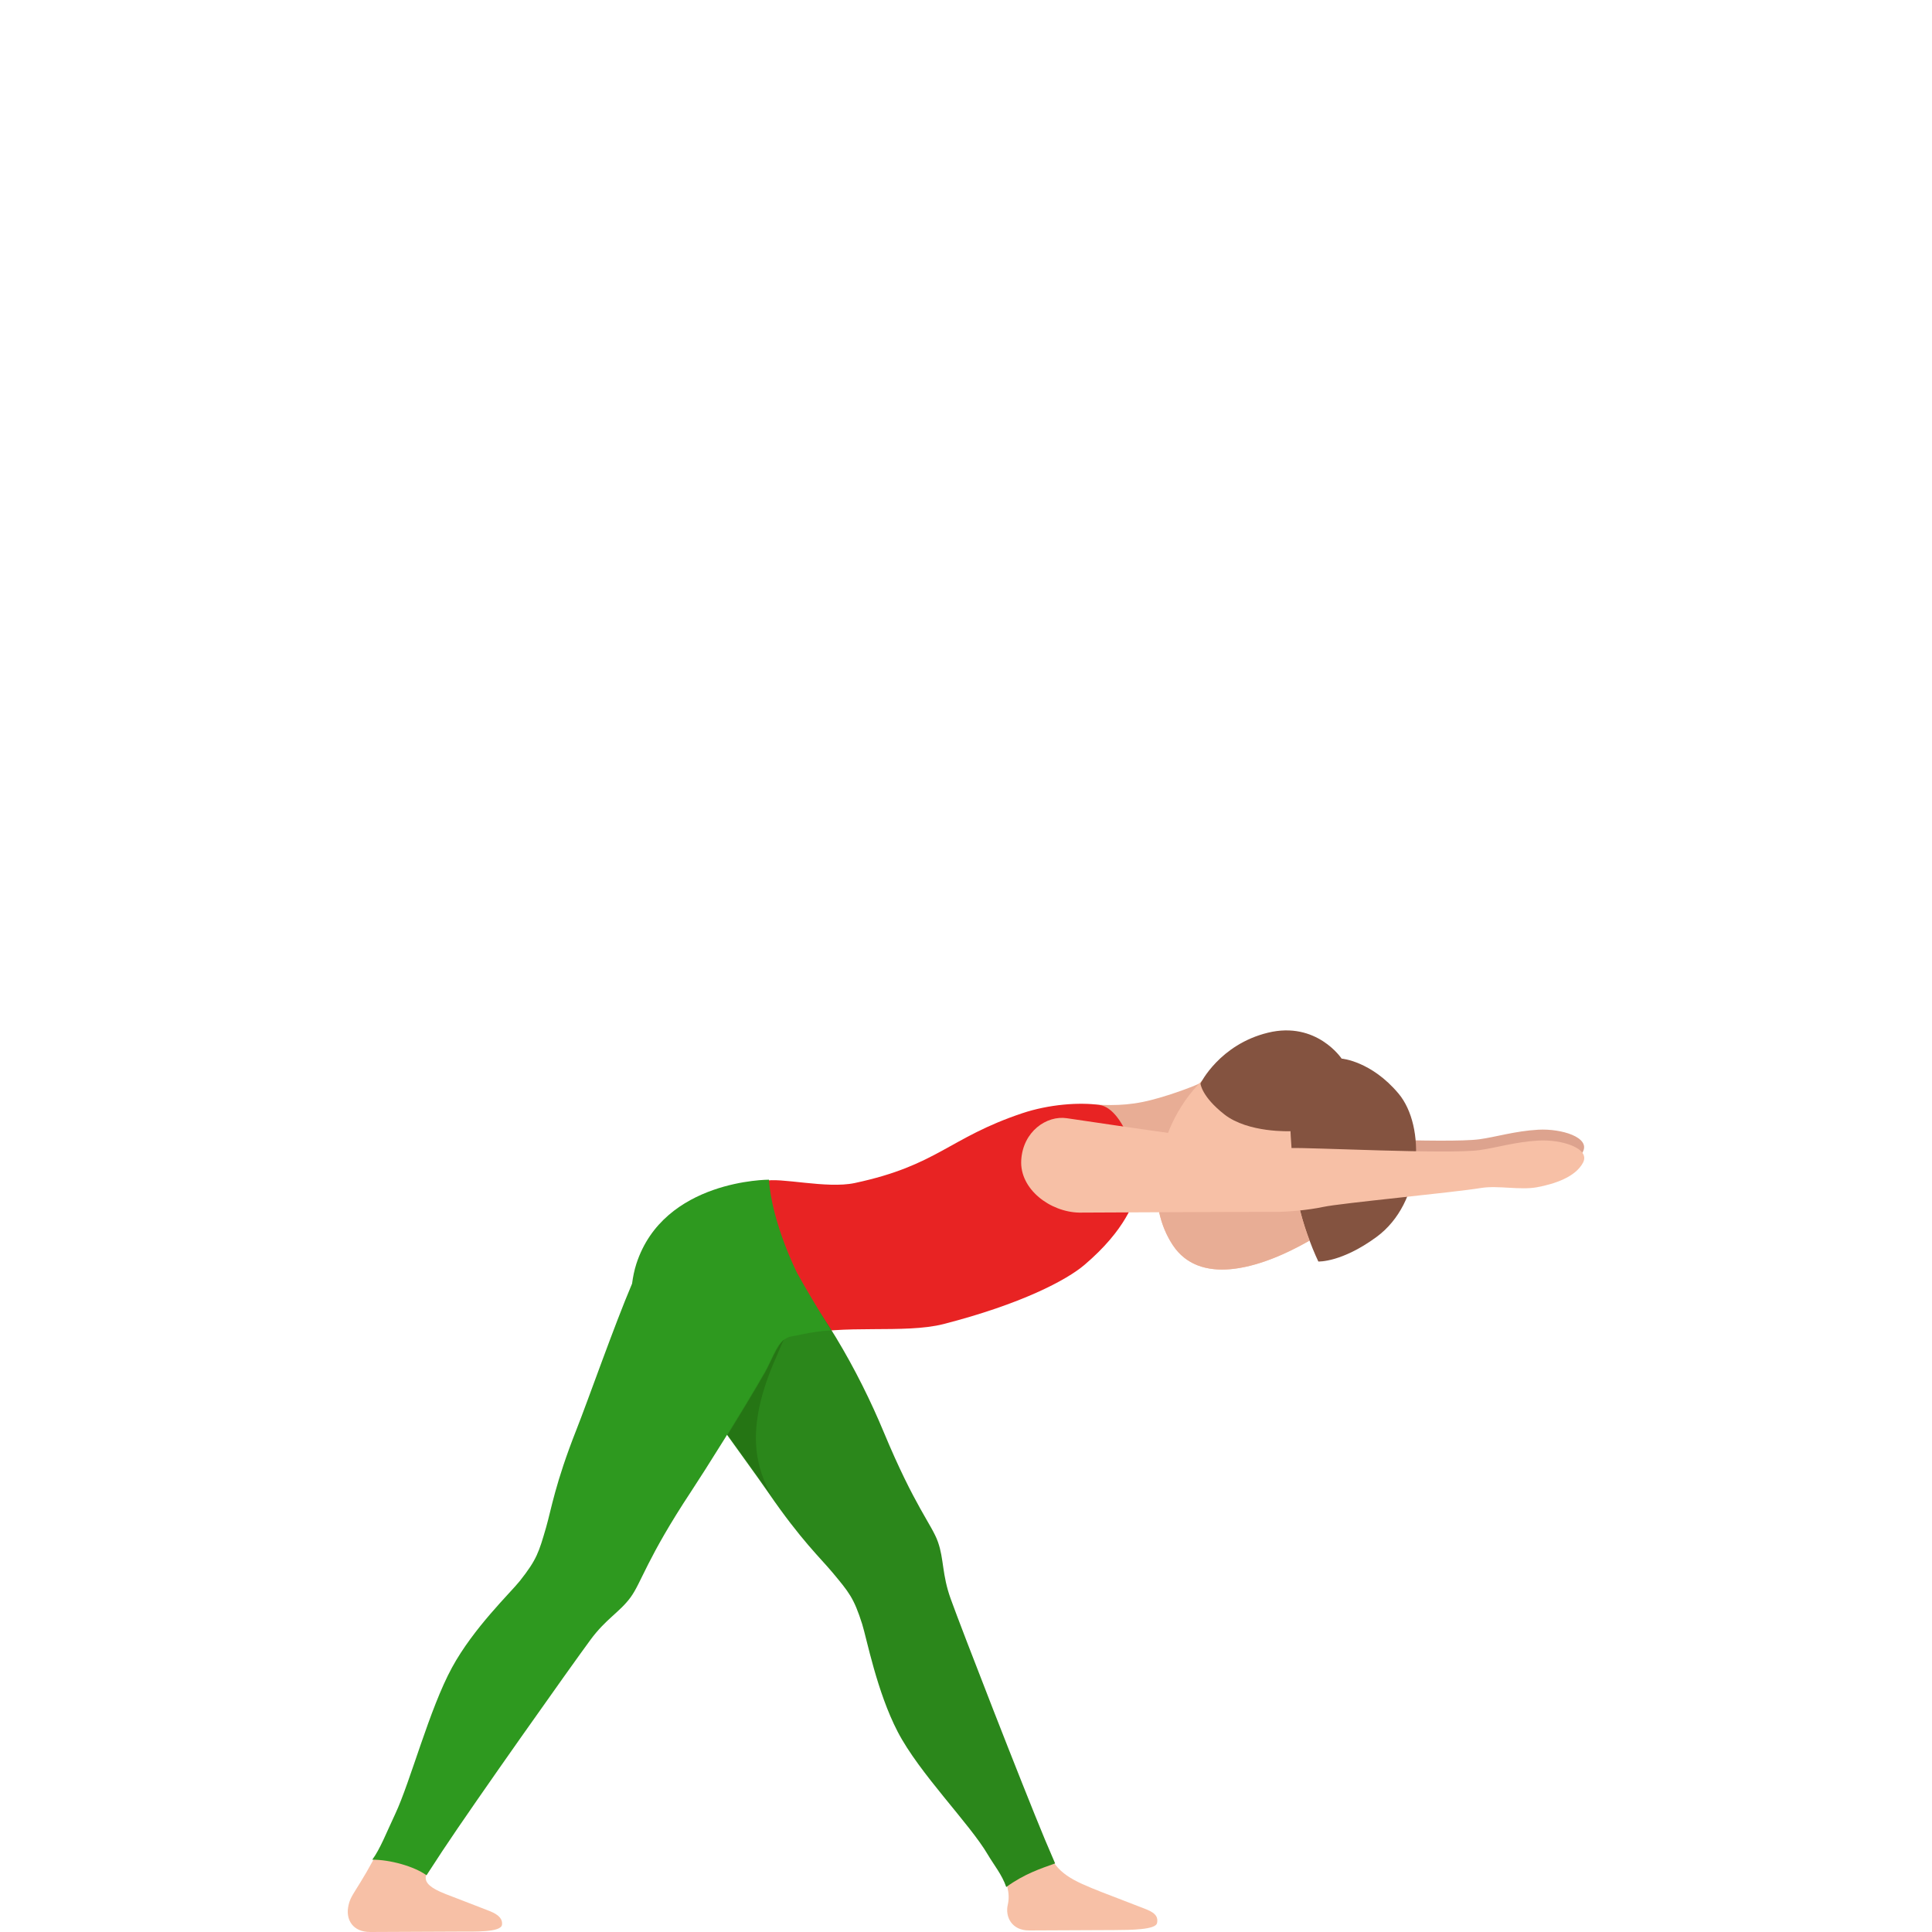 <svg width="300" height="300" viewBox="0 0 300 300" fill="none" xmlns="http://www.w3.org/2000/svg">
<path d="M178.028 296.492C175.152 295.357 173.245 294.659 171.168 293.842C166.494 291.999 164.057 290.943 162.629 287.276C162.38 286.628 160.522 285.004 160.692 282.792C157.866 282.732 158.305 282.493 155.449 282.344C155.629 283.43 152.883 286.698 153.352 287.395C153.971 288.332 157.326 292.198 156.488 295.765C156.058 297.598 157.067 299.77 159.803 299.76L172.955 299.701C175.691 299.691 179.466 299.641 179.666 298.615C179.816 297.877 179.666 297.14 178.028 296.492Z" fill="#F7C0A6"/>
<path d="M76.018 296.742C73.142 295.606 71.234 294.908 69.157 294.091C64.484 292.248 65.982 290.942 68.288 287.953C68.718 287.405 59.87 285.203 59.48 285.961C55.296 294.121 54.407 293.972 54.048 296.233C53.758 298.097 54.767 300.01 57.503 300L70.935 299.94C73.671 299.93 77.826 300.089 77.955 298.854C78.035 298.116 77.656 297.389 76.018 296.742Z" fill="#F7C0A6"/>
<path d="M165.646 171.954C172.576 173 197.972 176.696 200.418 176.587C203.314 176.467 224.735 177.573 229.708 176.906C232.235 176.567 235.271 175.62 238.866 175.421C242.461 175.222 246.975 176.607 245.786 178.859C244.598 181.111 241.342 182.157 238.676 182.655C236.01 183.153 232.624 182.346 229.958 182.774C225.444 183.512 208.168 185.126 205.461 185.714C203.094 186.222 199.669 186.511 197.842 186.491C196.014 186.461 167.563 186.601 167.563 186.601C163.039 186.511 158.306 182.944 158.555 178.48C158.805 174.006 162.5 171.475 165.646 171.954Z" fill="#DDA38E"/>
<path d="M182.113 184.847C182.143 184.508 182.143 184.139 182.113 183.711C181.584 177.393 183.771 172.252 186.357 168.167C186.068 168.406 182.193 169.93 178.807 170.797C175.023 171.774 172.286 171.645 168.921 171.465L175.702 185.992C178.338 181.807 181.903 183.203 181.903 183.203C181.943 183.761 182.013 184.309 182.113 184.847Z" fill="#E8AD95"/>
<path d="M170.719 171.575C167.613 171.136 162.909 171.465 158.715 172.87C147.281 176.706 145.623 180.951 132.72 183.701C128.316 184.637 121.076 182.754 118.68 183.392C120.657 192.808 123.543 205.103 124.002 207.385C130.783 205.551 140.43 207.166 146.542 205.592C158.505 202.513 165.606 198.796 168.412 196.395C174.823 190.925 176.151 186.56 176.78 184.398C177.409 182.236 174.873 172.162 170.719 171.575Z" fill="#E82323"/>
<path d="M179.656 185.963C179.866 188.583 180.635 191.094 182.083 193.306C186.627 200.241 197.232 196.744 206.07 190.974C214.918 185.205 214.988 175.84 211.253 170.14C207.518 164.441 198.281 159.03 189.713 165.188C178.548 173.209 179.656 185.963 179.656 185.963Z" fill="#F7C0A6"/>
<path d="M208.327 164.381C208.327 164.381 212.911 164.74 217.165 169.811C221.419 174.883 220.99 186.76 213.75 192.071C208.307 196.066 204.712 195.887 204.712 195.887C204.712 195.887 202.026 190.387 201.237 184.767C200.558 179.954 200.388 175.65 200.388 175.65C200.388 175.65 193.817 175.949 190.112 173.039C186.557 170.249 186.407 168.247 186.407 168.247C186.407 168.247 189.363 162.189 196.893 160.355C204.443 158.522 208.327 164.381 208.327 164.381Z" fill="#845340"/>
<path d="M163.838 289.348C163.838 289.348 162.799 286.937 162.24 285.602C158.725 277.162 149.298 252.94 147.62 248.257C146.262 244.481 146.591 242.109 145.643 239.429C144.694 236.739 142.058 233.979 137.234 222.391C133.3 212.935 127.318 202.174 119.329 193.674C114.305 188.334 106.966 187.597 102.711 192.828C101.433 194.392 99.835 202.583 103.72 209.348C106.836 214.749 115.903 226.824 119.329 231.806C124.402 239.18 127.398 241.93 129.265 244.172C131.832 247.251 132.591 248.128 133.879 252.193C134.578 254.405 136.156 262.675 139.391 268.902C142.777 275.418 150.566 283.161 153.392 287.993C154.331 289.587 155.599 291.112 156.248 293.015C159.134 290.932 161.601 290.155 163.838 289.348Z" fill="#2B871B"/>
<path d="M66.231 291.191C66.231 291.191 67.899 288.621 68.698 287.415C73.741 279.783 88.721 258.65 91.677 254.644C94.053 251.406 96.21 250.349 97.898 248.058C99.596 245.766 100.415 242.04 107.335 231.567C109.412 228.419 115.144 219.341 118.71 213.124C119.738 211.33 120.547 208.82 121.745 208.023C122.604 207.445 122.944 207.544 123.573 207.395C127.348 206.558 129.065 206.608 129.065 206.608C127.398 203.908 124.891 199.733 123.773 197.67C123.773 197.67 119.868 189.958 119.399 183.183C119.399 183.183 103.081 183.133 98.817 196.235C98.487 197.252 98.287 198.288 98.148 199.324C95.341 205.92 91.407 217.189 89.49 222.042C86.204 230.372 85.605 234.377 84.796 237.177C83.677 241.023 83.368 242.139 80.722 245.487C79.273 247.31 73.541 252.77 70.186 258.938C66.671 265.385 63.745 276.614 61.368 281.676C60.05 284.466 59.011 287.166 57.803 288.77C60.549 288.76 64.304 289.796 66.231 291.191Z" fill="#2E991F"/>
<path d="M120.587 210.613C120.876 209.966 121.426 208.521 121.735 208.023C120.527 209.129 119.828 211.331 118.799 213.124C117.141 216.024 115.004 219.541 112.997 222.789C115.564 226.356 118 229.704 119.438 231.797C119.558 231.976 119.678 232.145 119.798 232.315C117.661 228.23 115.304 222.361 120.587 210.613Z" fill="#257514"/>
<path d="M165.666 173.637C172.597 174.683 197.992 178.38 200.439 178.27C203.335 178.151 224.755 179.257 229.729 178.589C232.255 178.251 235.291 177.304 238.886 177.105C242.481 176.905 246.995 178.291 245.807 180.542C244.618 182.794 241.363 183.85 238.696 184.348C236.03 184.847 232.645 184.04 229.978 184.468C225.465 185.205 208.198 186.82 205.482 187.408C203.115 187.916 199.7 188.215 197.862 188.185C196.035 188.155 167.584 188.294 167.584 188.294C163.06 188.204 158.326 184.647 158.576 180.174C158.826 175.7 162.52 173.159 165.666 173.637Z" fill="#F7C0A6"/>
<path d="M197.862 188.184C196.863 188.165 187.915 188.204 179.996 188.234C180.386 190.028 181.065 191.741 182.083 193.296C186.168 199.533 195.155 197.321 203.354 192.628C202.855 191.313 202.316 189.699 201.876 187.955C200.348 188.115 198.87 188.194 197.862 188.184Z" fill="#E8AD95"/>
</svg>
